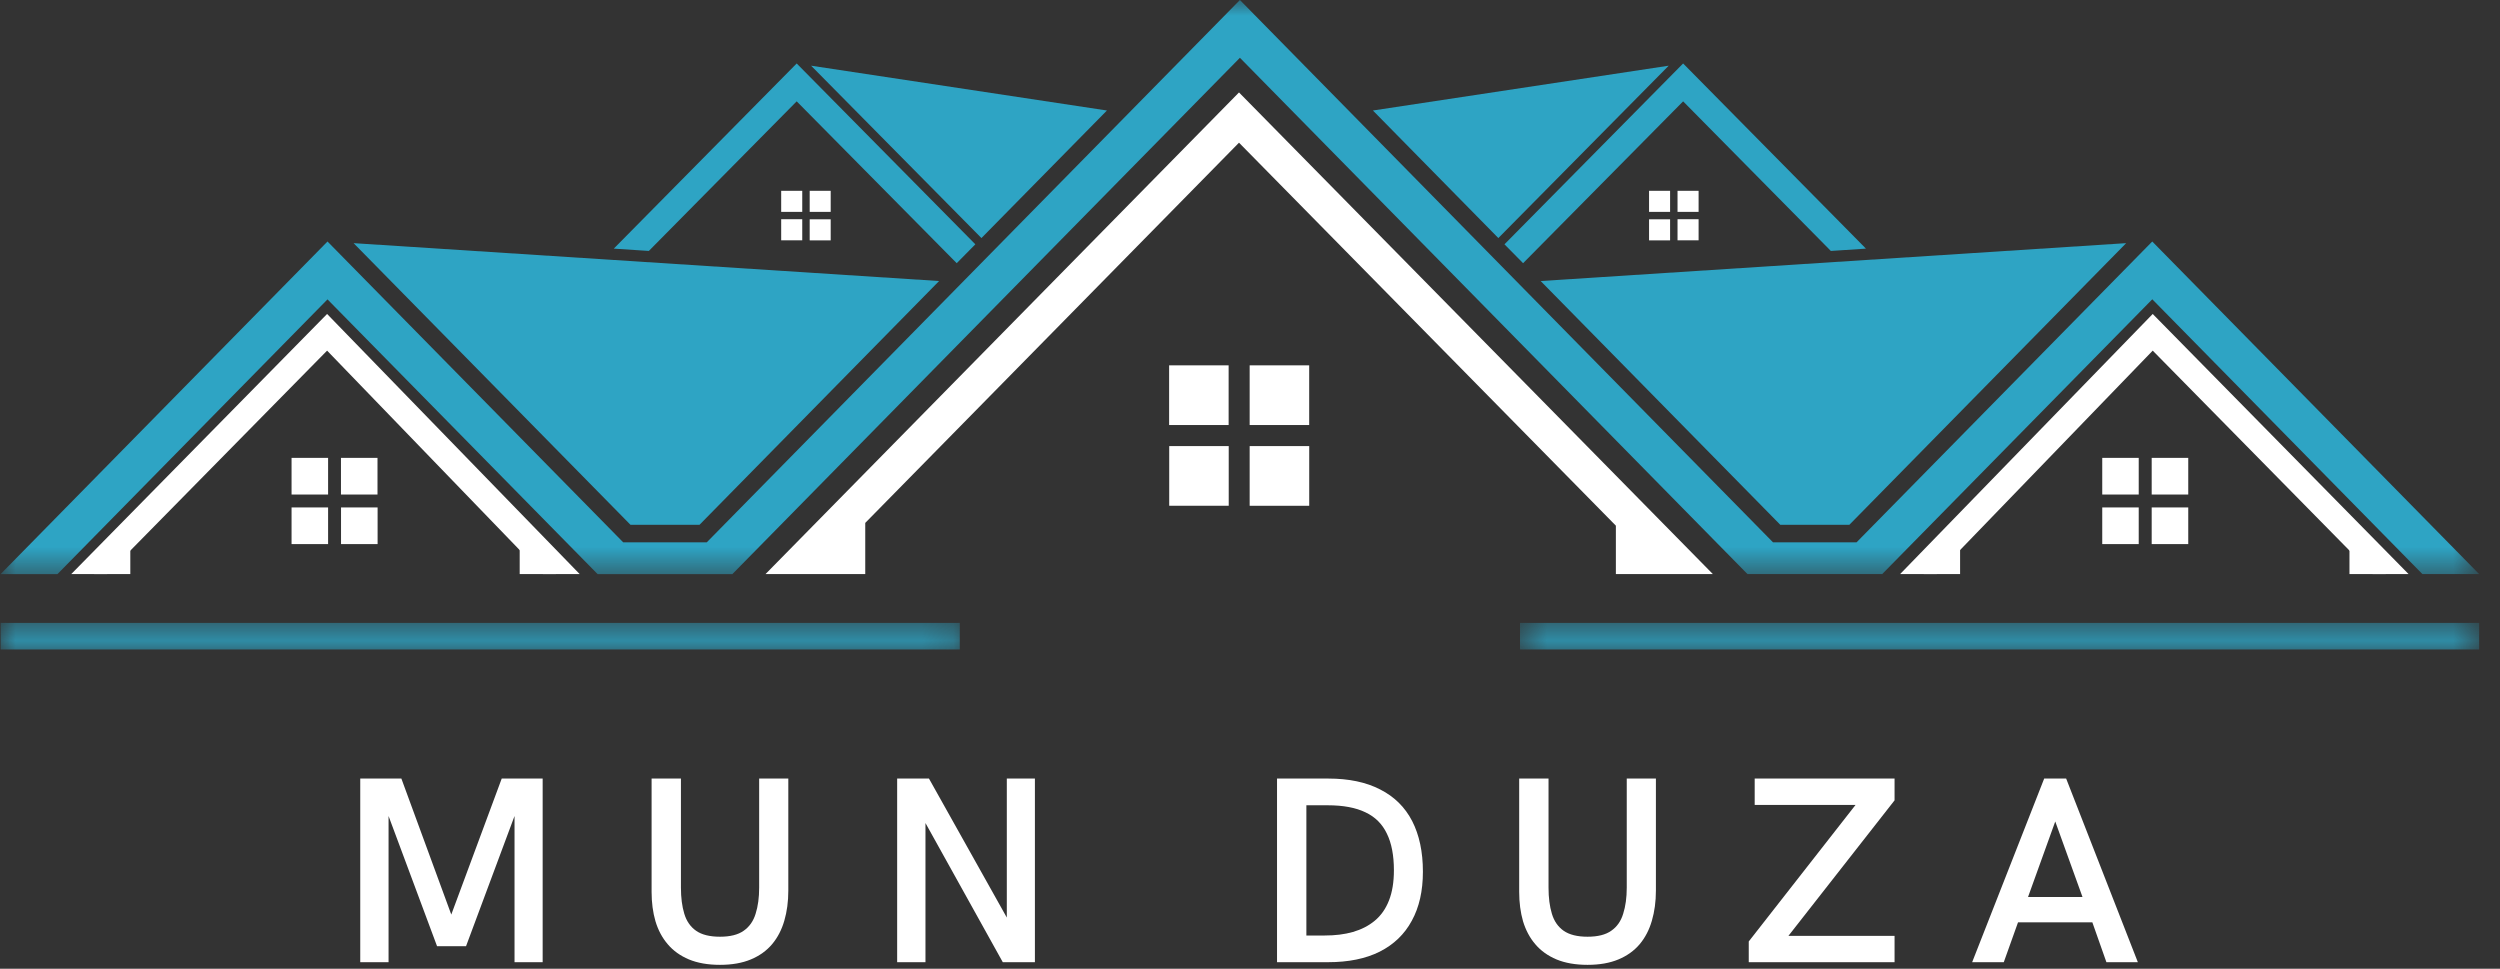 <svg xmlns="http://www.w3.org/2000/svg" width="80" height="31" viewBox="0 0 80 31" fill="none"><rect x="0" y="0" width="80" height="31" fill="#333333" stroke="none"/><path d="M11.528 30.79V24.914H12.844L14.441 29.266L16.055 24.914H17.365V30.79H16.465V26.112L14.913 30.279H13.986L12.434 26.112V30.79H11.528Z" fill="white"></path><path d="M23.039 30.875C22.652 30.875 22.321 30.816 22.044 30.701C21.77 30.585 21.544 30.424 21.369 30.217C21.192 30.012 21.061 29.766 20.975 29.481C20.892 29.196 20.851 28.882 20.851 28.541V24.914H21.79V28.407C21.79 28.726 21.825 29.002 21.897 29.239C21.967 29.474 22.094 29.658 22.274 29.784C22.456 29.912 22.713 29.975 23.039 29.975C23.365 29.975 23.618 29.912 23.798 29.784C23.98 29.658 24.109 29.474 24.18 29.239C24.255 29.002 24.293 28.726 24.293 28.407V24.914H25.226V28.501C25.226 28.85 25.183 29.171 25.098 29.463C25.014 29.753 24.884 30.002 24.709 30.212C24.532 30.422 24.306 30.585 24.029 30.701C23.755 30.816 23.424 30.875 23.039 30.875Z" fill="white"></path><path d="M28.709 30.79V24.914H29.727L32.218 29.362V24.914H33.117V30.79H32.089L29.615 26.337V30.79H28.709Z" fill="white"></path><path d="M40.865 30.79V24.914H42.508C43.162 24.914 43.716 25.03 44.166 25.263C44.618 25.492 44.96 25.829 45.19 26.275C45.417 26.718 45.533 27.258 45.533 27.895C45.533 28.511 45.414 29.034 45.178 29.463C44.945 29.895 44.602 30.225 44.149 30.454C43.7 30.678 43.15 30.79 42.501 30.79H40.865ZM41.804 29.936H42.395C42.724 29.936 43.024 29.9 43.294 29.823C43.564 29.744 43.797 29.625 43.992 29.463C44.19 29.299 44.342 29.084 44.447 28.816C44.551 28.551 44.605 28.23 44.605 27.85C44.605 27.37 44.529 26.977 44.379 26.674C44.233 26.368 44.005 26.14 43.694 25.994C43.386 25.845 42.985 25.769 42.49 25.769H41.804V29.936Z" fill="white"></path><path d="M50.801 30.875C50.414 30.875 50.083 30.816 49.806 30.701C49.532 30.585 49.306 30.424 49.131 30.217C48.954 30.012 48.824 29.766 48.737 29.481C48.655 29.196 48.614 28.882 48.614 28.541V24.914H49.553V28.407C49.553 28.726 49.588 29.002 49.66 29.239C49.73 29.474 49.856 29.658 50.036 29.784C50.22 29.912 50.475 29.975 50.801 29.975C51.128 29.975 51.38 29.912 51.56 29.784C51.744 29.658 51.871 29.474 51.942 29.239C52.017 29.002 52.056 28.726 52.056 28.407V24.914H52.989V28.501C52.989 28.85 52.945 29.171 52.86 29.463C52.776 29.753 52.647 30.002 52.472 30.212C52.294 30.422 52.068 30.585 51.791 30.701C51.517 30.816 51.187 30.875 50.801 30.875Z" fill="white"></path><path d="M55.96 30.79V30.127L59.378 25.757H56.15V24.914H60.626V25.611L57.23 29.947H60.626V30.79H55.96Z" fill="white"></path><path d="M63.109 30.79L65.414 24.914H66.117L68.411 30.79H67.405L66.955 29.514H64.577L64.121 30.79H63.109ZM64.897 28.704H66.64L65.768 26.287L64.897 28.704Z" fill="white"></path><path fill-rule="evenodd" clip-rule="evenodd" d="M24.497 18.37L39.648 2.958L54.811 18.37H51.708V16.822L39.648 4.566L27.688 16.733V18.37H24.497Z" fill="white"></path><mask id="mask0_4001_11" style="mask-type:luminance" maskUnits="userSpaceOnUse" x="0" y="0" width="80" height="19"><path d="M0 -4.76837e-05H79.354V18.45H0V-4.76837e-05Z" fill="white"></path></mask><g mask="url(#mask0_4001_11)"><path fill-rule="evenodd" clip-rule="evenodd" d="M10.48 7.728L19.942 17.354H22.617L39.677 -4.19617e-05L56.736 17.354H59.41L68.872 7.728L79.332 18.37H77.516L68.873 9.577L60.231 18.37C58.792 18.37 57.357 18.37 55.919 18.37L39.677 1.849L23.435 18.372C21.997 18.372 20.562 18.372 19.124 18.372L10.48 9.58L1.838 18.372H0.019L10.48 7.728Z" fill="#2EA4C4"></path></g><path fill-rule="evenodd" clip-rule="evenodd" d="M19.641 7.956L25.494 2.031L31.211 7.818L30.615 8.422L25.494 3.243L20.763 8.03L19.641 7.956Z" fill="#2EA4C4"></path><path fill-rule="evenodd" clip-rule="evenodd" d="M10.467 10.047L18.549 18.37H17.371L10.467 11.22L3.431 18.37H2.28L10.467 10.047Z" fill="white"></path><path fill-rule="evenodd" clip-rule="evenodd" d="M11.315 7.781L30.051 8.993L22.384 16.794H20.176L11.315 7.781Z" fill="#2EA4C4"></path><path fill-rule="evenodd" clip-rule="evenodd" d="M25.955 2.102L35.422 3.536L31.406 7.618L25.955 2.102Z" fill="#2EA4C4"></path><path fill-rule="evenodd" clip-rule="evenodd" d="M10.499 17.411H9.33V16.238H10.499V17.411ZM12.083 16.238V17.411H10.913V16.238H12.083ZM10.911 14.652H12.08V15.825H10.911V14.652ZM9.33 14.652H10.499V15.825H9.33V14.652Z" fill="white"></path><path fill-rule="evenodd" clip-rule="evenodd" d="M25.672 7.69H24.998V7.015H25.672V7.69ZM26.582 7.018V7.692H25.91V7.018H26.582ZM25.91 6.106H26.582V6.78H25.91V6.106ZM24.998 6.106H25.672V6.78H24.998V6.106Z" fill="white"></path><path fill-rule="evenodd" clip-rule="evenodd" d="M3.01 18.37H4.17V17.322L3.01 18.37Z" fill="white"></path><path fill-rule="evenodd" clip-rule="evenodd" d="M17.791 18.37H16.63V17.322L17.791 18.37Z" fill="white"></path><path fill-rule="evenodd" clip-rule="evenodd" d="M59.71 7.956L53.86 2.031L48.143 7.818L48.739 8.422L53.86 3.243L58.587 8.03L59.71 7.956Z" fill="#2EA4C4"></path><path fill-rule="evenodd" clip-rule="evenodd" d="M68.887 10.047L60.804 18.37H61.98L68.887 11.22L75.923 18.37H77.074L68.887 10.047Z" fill="white"></path><path fill-rule="evenodd" clip-rule="evenodd" d="M68.037 7.781L49.301 8.993L56.97 16.794H59.179L68.037 7.781Z" fill="#2EA4C4"></path><path fill-rule="evenodd" clip-rule="evenodd" d="M53.399 2.102L43.933 3.536L47.947 7.618L53.399 2.102Z" fill="#2EA4C4"></path><path fill-rule="evenodd" clip-rule="evenodd" d="M68.854 17.411H70.024V16.238H68.854V17.411ZM67.272 16.238V17.411H68.439V16.238H67.272ZM68.439 14.652H67.272V15.825H68.439V14.652ZM70.024 14.652H68.854V15.825H70.024V14.652Z" fill="white"></path><path fill-rule="evenodd" clip-rule="evenodd" d="M53.681 7.69H54.355V7.015H53.681V7.69ZM52.77 7.018V7.692H53.443V7.018H52.77ZM53.443 6.106H52.77V6.78H53.443V6.106ZM54.355 6.106H53.681V6.78H54.355V6.106Z" fill="white"></path><path fill-rule="evenodd" clip-rule="evenodd" d="M76.345 18.37H75.183V17.322L76.345 18.37Z" fill="white"></path><path fill-rule="evenodd" clip-rule="evenodd" d="M61.559 18.37H62.723V17.322L61.559 18.37Z" fill="white"></path><path fill-rule="evenodd" clip-rule="evenodd" d="M39.319 16.184H37.415V14.275H39.319V16.184ZM41.895 14.275V16.185H39.989V14.275H41.895ZM39.989 11.691H41.894V13.601H39.989V11.691ZM37.412 11.691H39.316V13.601H37.412V11.691Z" fill="white"></path><mask id="mask1_4001_11" style="mask-type:luminance" maskUnits="userSpaceOnUse" x="48" y="19" width="32" height="2"><path d="M48.594 19.768H79.355V20.783H48.594V19.768Z" fill="white"></path></mask><g mask="url(#mask1_4001_11)"><path fill-rule="evenodd" clip-rule="evenodd" d="M48.64 19.933H79.333V20.783H48.64V19.933Z" fill="#2EA4C4"></path></g><mask id="mask2_4001_11" style="mask-type:luminance" maskUnits="userSpaceOnUse" x="0" y="19" width="31" height="2"><path d="M0 19.768H30.815V20.783H0V19.768Z" fill="white"></path></mask><g mask="url(#mask2_4001_11)"><path fill-rule="evenodd" clip-rule="evenodd" d="M0.02 19.933H30.713V20.783H0.02V19.933Z" fill="#2EA4C4"></path></g></svg>